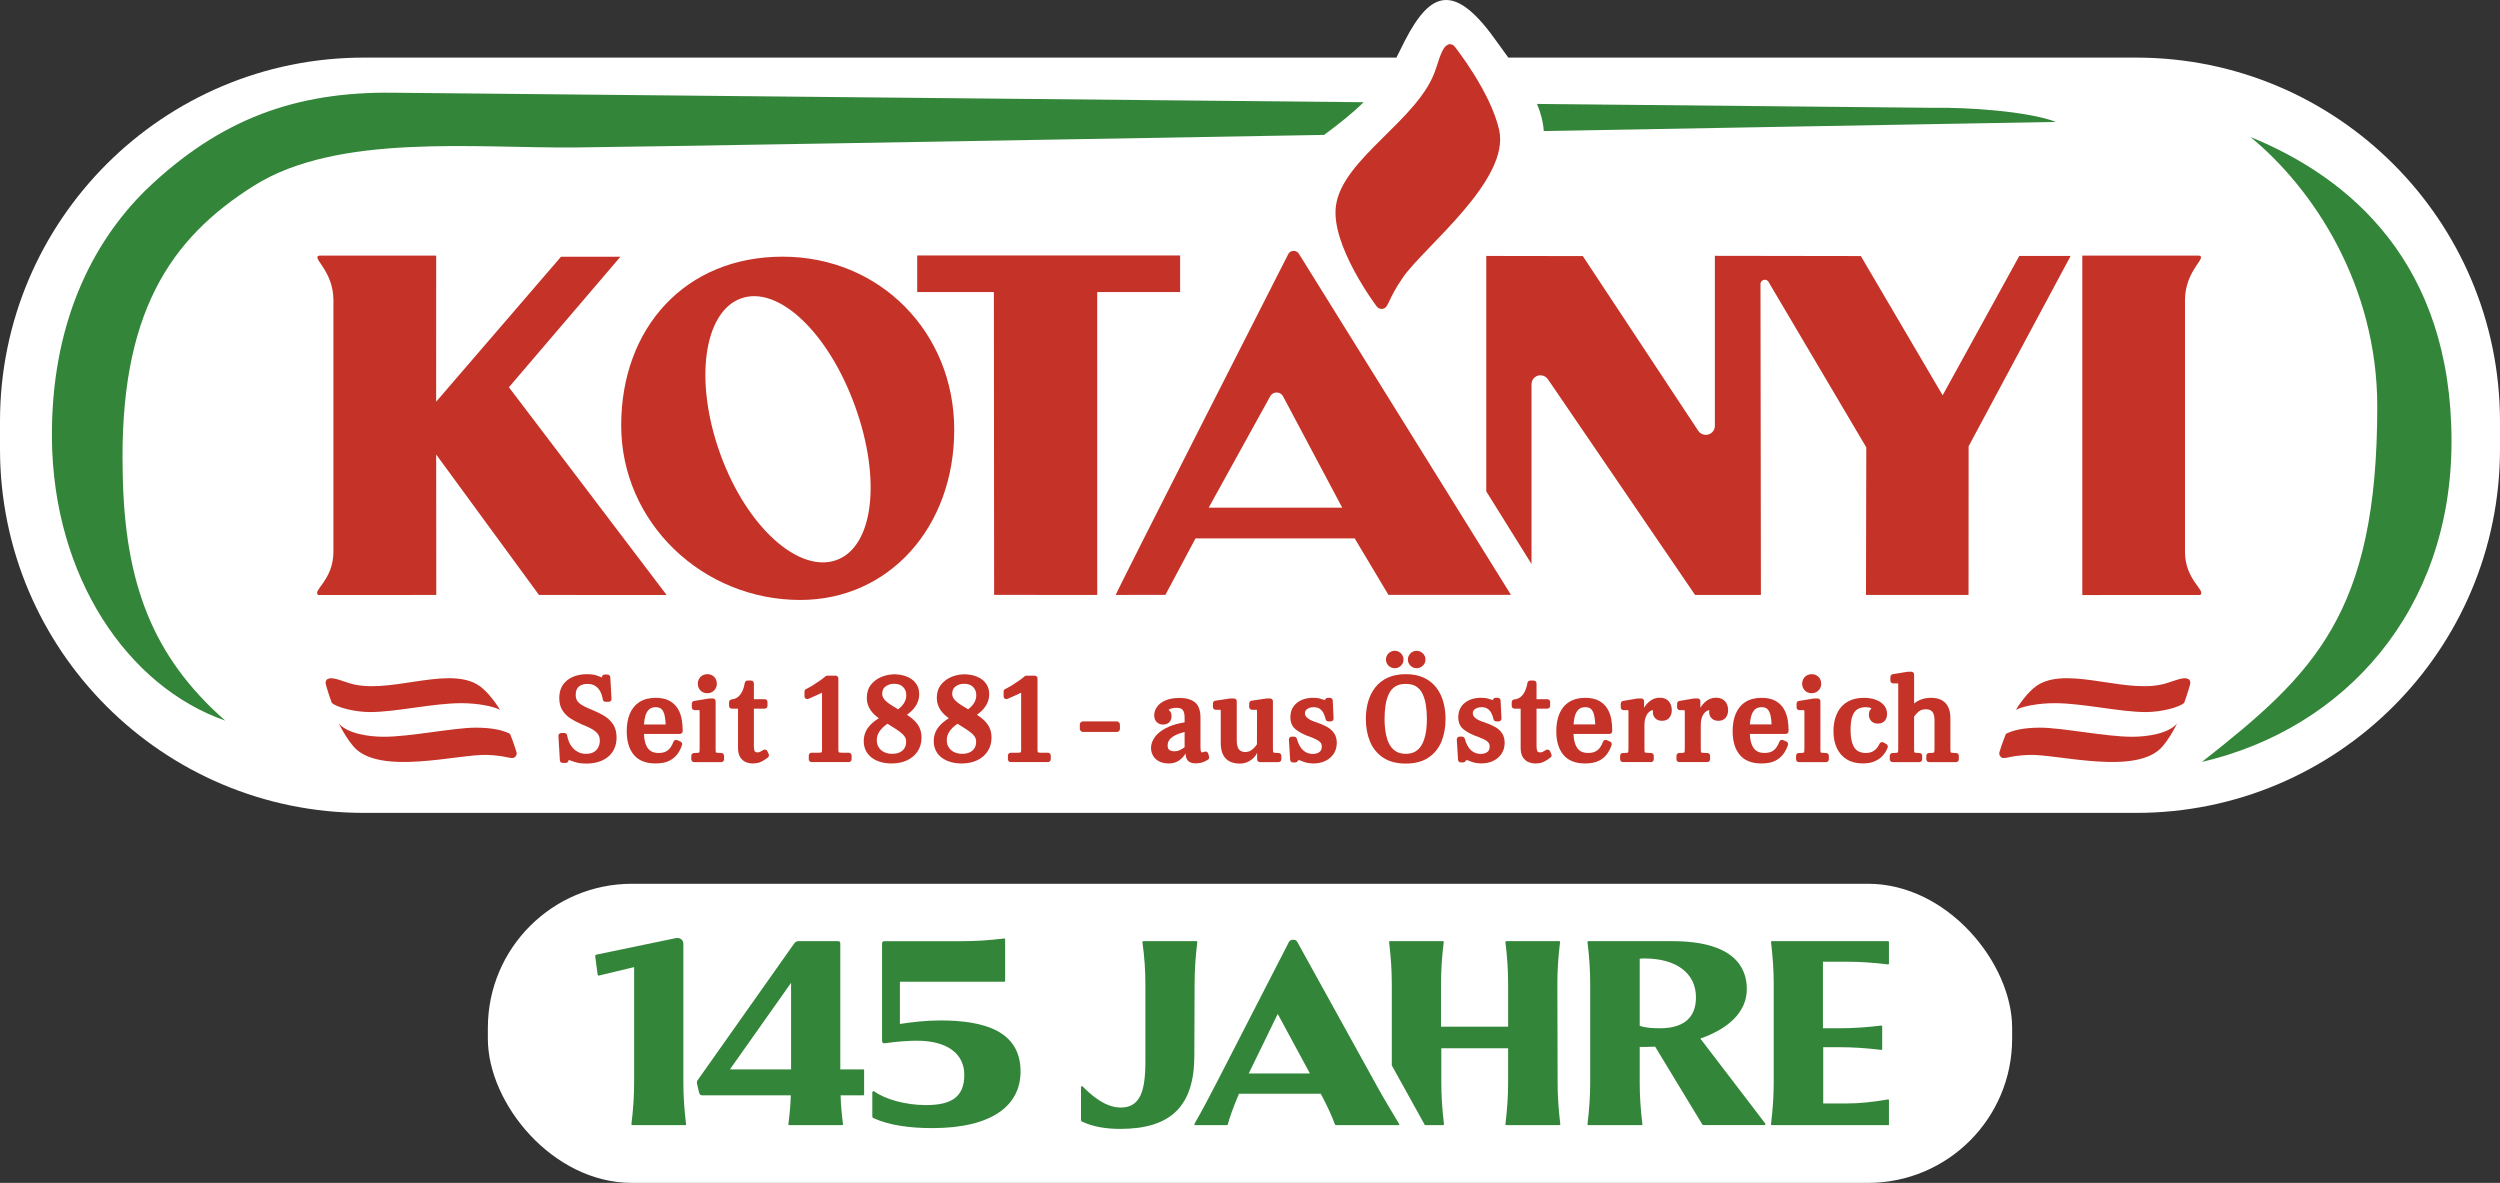 <?xml version="1.0" encoding="utf-8"?>
<svg xmlns="http://www.w3.org/2000/svg" id="b" data-name="Design" viewBox="0 0 365.651 173.008">
  <rect x="0" y="0" width="365.651" height="173.008" fill="#333333" stroke="none"/>
  <g>
    <rect x="71.354" y="129.261" width="222.942" height="43.747" rx="21.074" ry="21.074" fill="#fff"/>
    <g>
      <path d="M100.345,164.439c0,.081-.042.119-.119.119h-7.755c-.081,0-.119-.039-.119-.119.277-2.294.396-4.195.396-6.173v-16.814l-5.106,1.224c-.158.042-.197,0-.235-.158l-.358-2.69c0-.077.039-.158.158-.197l11.595-2.413c.593-.119,1.147.158,1.147.87v20.178c0,1.978.119,3.879.396,6.173Z" fill="#338639"/>
      <path d="M102.091,157.912l14.085-19.942c.2-.238.358-.316.635-.316h5.696c.319,0,.396.077.396.396v18.357h3.325c.119,0,.158.039.158.158v3.483c0,.119-.039.158-.158.158h-3.283c.039,1.347.158,2.69.354,4.233,0,.081-.039.119-.119.119h-7.755c-.077,0-.119-.039-.119-.119.2-1.543.319-2.887.358-4.233h-12.9c-.277,0-.435-.081-.515-.396l-.277-1.186c-.077-.316-.077-.477.119-.712ZM115.703,156.408v-12.661l-8.943,12.661h8.943Z" fill="#338639"/>
      <path d="M127.743,163.531c-.119-.042-.158-.158-.158-.277v-3.483c0-.158.158-.238.316-.119,1.543,1.108,4.514,1.978,7.519,1.978,3.641,0,5.619-1.108,5.619-4.43,0-2.967-2.336-4.987-6.965-4.987-.947,0-3.045.119-4.51.358-.435.077-.554-.042-.554-.435v-14.085c0-.319.119-.396.396-.396h11.318c1.978,0,3.876-.119,6.17-.396.081,0,.119.039.119.119v6.054c0,.119-.039.158-.158.158h-15.232v6.173c1.82-.277,3.876-.515,5.896-.515,6.369,0,11.75,1.505,11.75,7.478,0,4.945-4.153,8.27-12.897,8.27-3.286,0-6.292-.396-8.628-1.463Z" fill="#338639"/>
      <path d="M158.264,164.043c-.119-.039-.158-.158-.158-.277v-4.707c0-.197.119-.277.277-.119,1.305,1.305,3.283,3.048,5.538,3.048,2.809,0,3.602-2.336,3.602-6.688v-11.357c0-1.978-.119-3.876-.435-6.17,0-.081.039-.119.116-.119h7.797c.077,0,.119.039.119.119-.277,2.294-.396,4.191-.396,6.17l-.039,10.448c0,7.439-3.483,10.722-10.841,10.722-2.139,0-3.998-.316-5.58-1.07Z" fill="#338639"/>
      <path d="M179.442,164.559h-4.63c-.119,0-.158-.119-.081-.238,1.031-1.778,2.455-4.469,3.521-6.566l10.248-19.942c.158-.277.316-.358.593-.358h.081c.316,0,.435.081.593.358l11.83,21.405c.831,1.505,2.217,3.798,3.048,5.184.039.077,0,.158-.081.158h-9.14c-.119,0-.158-.039-.197-.158-.435-1.227-1.147-2.69-1.74-3.837l-.319-.596h-11.949c-.789,1.82-1.424,3.602-1.621,4.433-.039.119-.081.158-.158.158ZM191.588,157.001l-4.707-8.705-4.237,8.705h8.943Z" fill="#338639"/>
      <path d="M232.187,164.439c.277-2.294.396-4.195.396-6.173v-14.324c0-1.978-.119-3.876-.396-6.17,0-.081.042-.119.119-.119h12.265c8.982,0,10.922,3.798,10.922,7.004,0,3.479-2.89,5.893-6.804,7.239l9.494,12.423c.081.119,0,.238-.119.238h-8.863c-.119,0-.197-.039-.235-.119l-6.885-11.357-1.266.042h-.989v5.142c0,1.978.116,3.879.393,6.173,0,.081-.039.119-.119.119h-7.793c-.077,0-.119-.039-.119-.119ZM242.793,150.393c3.006,0,5.261-1.186,5.261-4.51,0-3.641-3.006-5.696-7.516-5.696-.2,0-.396,0-.712.039v9.813c.947.316,1.978.354,2.967.354Z" fill="#338639"/>
      <path d="M259.028,164.439c.277-2.294.396-4.195.396-6.173v-14.324c0-1.978-.119-3.876-.396-6.17,0-.081.042-.119.119-.119h16.975c.119,0,.158.039.158.158v3.125c0,.081-.039.119-.119.119-2.294-.277-4.195-.396-6.173-.396h-3.363v9.733h2.374c1.978,0,3.879-.119,6.173-.396.081,0,.119.042.119.119v3.325c0,.081-.039.119-.119.119-2.294-.277-4.195-.396-6.173-.396h-2.333v8.231h3.322c1.978,0,3.879-.2,6.173-.596.081,0,.119.042.119.158v3.602h-17.133c-.077,0-.119-.039-.119-.119Z" fill="#338639"/>
      <path d="M227.819,158.267l-.039-14.324c0-1.978.119-3.876.396-6.17,0-.081-.039-.119-.119-.119h-7.755c-.081,0-.119.039-.119.119.277,2.294.396,4.191.396,6.17v6.215h-9.813v-6.215c0-1.978.119-3.876.396-6.17,0-.081-.039-.119-.119-.119h-7.755c-.077,0-.119.039-.119.119.277,2.294.396,4.191.396,6.17v11.886l4.839,8.73h2.68c.077,0,.116-.039.116-.119-.277-2.294-.393-4.195-.393-6.173v-4.945h9.771v4.945c0,1.978-.119,3.879-.396,6.173,0,.081.039.119.119.119h7.793c.081,0,.119-.039.119-.119-.277-2.294-.396-4.195-.396-6.173Z" fill="#338639"/>
    </g>
  </g>
  <g>
    <path d="M0,61.637C0,32.248,23.825,8.424,53.216,8.424h151.023c.183-.348.363-.707.542-1.077,3.728-7.733,7.192-11.03,13.958-1.502.629.886,1.259,1.742,1.87,2.58h91.826c29.39,0,53.215,23.824,53.215,53.213v4.042c0,29.389-23.825,53.213-53.215,53.213H53.216C23.825,118.892,0,95.068,0,65.679v-4.042h0Z" fill="#fff"/>
    <path d="M196.314,74.252l-8.682-16.337c-.193-.312-.53-.511-.923-.511s-.717.208-.91.521l-9.012,16.326h19.527ZM163.187,87.012c.295-.87,25.265-49.906,25.265-49.906.166-.25.428-.415.751-.415.327,0,.61.171.775.426l31.013,49.885h-17.918l-4.935-8.257h-23.282s-4.399,8.257-4.399,8.257l-7.27.011h0Z" fill="#c53227" fill-rule="evenodd"/>
    <path d="M114.46,37.541c-14.236,0-23.604,10.415-23.604,24.676s11.943,25.534,26.179,25.534c12.982,0,22.531-10.629,22.531-24.89s-10.87-25.319-25.106-25.319ZM122.355,81.911c-5.428,1.976-13.07-4.687-16.979-15.434-3.91-10.747-2.442-20.848,2.985-22.823s12.759,4.922,16.668,15.669c3.91,10.747,2.753,20.612-2.673,22.587Z" fill="#c53227" fill-rule="evenodd"/>
    <path d="M287.931,65.274l-.012,21.743h-14.999l.045-21.582-14.333-24.259c-.116-.167-.294-.258-.513-.258-.353,0-.629.287-.629.64l.06,45.458h-9.629l-21.547-31.584c-.239-.321-.64-.541-1.07-.541-.726,0-1.303.588-1.303,1.314v26.286s-6.618-10.619-6.618-10.619v-34.437l14.122.021,16.932,25.63c.24.311.632.519,1.056.519.726,0,1.325-.588,1.325-1.314v-24.872s21.35.033,21.35.033l11.963,20.366,11.212-20.382,7.51-.004-14.923,27.843h0Z" fill="#c53227"/>
    <path d="M145.401,87.008l-.035-44.287-11.215-.004v-5.35h38.452v5.35l-12.126.004.002,40.09s.005,3.345.005,4.203l-15.082-.006h0Z" fill="#c53227"/>
    <path d="M195.391,30.131c-.759,5.723,5.85,14.524,5.85,14.524.17.32.511.576.961.516.959-.127.669-1.274,3.028-4.643,3.159-4.512,15.68-14.197,14.036-21.53-1.248-5.566-6.468-12.137-6.468-12.137-.246-.349-.698-.502-1.032-.326-.635.334-.937.958-1.767,3.556-2.362,7.392-13.679,13.028-14.608,20.04h0Z" fill="#c53227"/>
    <path d="M304.559,37.382h17.071c1.288.266-2.053,2.129-2.053,6.517v36.806c0,4.165,3.141,5.666,2.22,6.32-1.44,0-2.261,0-2.261,0l-14.977.005s-.002-47.997,0-49.648h0Z" fill="#c53227"/>
    <path d="M63.789,58.756l18.26-21.202h8.691l-16.308,19.084s22.793,30,23.068,30.387l-18.669-.007-15.036-20.543.017,20.543-15.006.008h-2.261c-.921-.654,2.22-2.156,2.22-6.32v-36.806c0-4.388-3.34-6.251-2.053-6.517h17.071l.013.174-.005,21.2h0Z" fill="#c53227"/>
    <path d="M224.803,15.201l58.134.569c4.62-.085,13.602.474,17.781,2.063l-74.925,1.333c-.098-1.383-.453-2.69-.99-3.965h0ZM32.943,105.399c-14.301-4.983-25.179-21.041-25.348-41.299-.138-16.57,5.8-28.515,13.74-36.317,10.909-10.494,22.094-14.361,35.971-14.223l142.133,1.392c-1.616,1.603-3.495,3.095-5.775,4.78-50.391.885-101.284,1.761-109.432,1.837-14.775.138-34.829-2.121-47.087,5.592-12.29,7.733-19.772,18.713-19.194,42.047.263,15.935,4.281,26.789,14.992,36.19h0Z" fill="#338639"/>
    <path d="M329.149,20.04c9.194,7.534,18.551,21.653,18.551,39.431,0,30.281-9.212,39.073-25.647,51.965,20.951-4.873,36.508-22.231,36.508-46.886,0-26.024-14.847-38.591-29.413-44.51Z" fill="#338639"/>
    <g>
      <path d="M88.404,104.724c-.477-.294-.998-.558-1.542-.781l-.842-.358c-.395-.169-.742-.35-1.031-.54-.258-.169-.457-.367-.592-.588-.127-.209-.193-.482-.193-.81,0-.571.146-.97.446-1.22.321-.268.729-.399,1.245-.399.468,0,.856.096,1.152.285.309.197.547.457.732.794.191.35.32.75.384,1.189.029.201.201.349.403.349h.468c.111,0,.22-.046.296-.127.076-.082.118-.191.111-.303l-.18-3.173c-.013-.216-.191-.384-.407-.384h-.412c-.208,0-.384.157-.406.364-.002.025-.006.048-.01.069-.045-.011-.102-.033-.173-.069-.186-.092-.43-.185-.738-.276-.323-.095-.74-.142-1.273-.142-.718,0-1.385.122-1.978.361-.622.249-1.125.637-1.496,1.151-.379.523-.571,1.188-.571,1.978,0,.71.161,1.321.476,1.815.307.48.721.887,1.229,1.209.476.303,1.012.583,1.592.829l.802.338c.627.275,1.106.58,1.421.906.279.287.414.66.414,1.142,0,.356-.076.676-.232.979-.146.286-.368.516-.657.685-.559.327-1.544.348-2.193.039-.317-.151-.595-.353-.828-.602-.236-.251-.428-.542-.571-.863-.145-.328-.247-.672-.301-1.019-.032-.198-.202-.344-.403-.344h-.466c-.113,0-.22.046-.296.128-.078.082-.118.192-.111.304l.215,3.567c.014.215.193.383.407.383h.449c.191,0,.357-.133.398-.319.013-.059.035-.111.014-.111.06,0,.17.016.352.093.212.09.495.183.851.278.372.1.829.149,1.396.149.646,0,1.246-.084,1.779-.251.544-.17,1.02-.422,1.412-.747.399-.33.708-.742.922-1.227.207-.476.312-1.01.312-1.588,0-.771-.17-1.42-.508-1.928-.323-.489-.748-.898-1.264-1.215Z" fill="#c53227"/>
      <path d="M99.145,103.671c-.288-.485-.7-.879-1.23-1.172-.525-.289-1.206-.435-2.024-.435-.923,0-1.711.202-2.343.601-.637.403-1.117.984-1.431,1.729-.301.716-.452,1.578-.452,2.559,0,1.441.341,2.592,1.014,3.42.692.856,1.767,1.29,3.194,1.29.826,0,1.506-.132,2.02-.393.519-.262.931-.61,1.227-1.036.28-.401.493-.829.637-1.273.064-.198-.032-.412-.223-.497l-.484-.216c-.103-.045-.221-.046-.328-.002-.103.045-.185.132-.223.24-.097.278-.237.553-.417.819-.166.244-.39.445-.668.599-.271.15-.633.227-1.074.227-.47,0-.845-.088-1.117-.26-.282-.177-.492-.411-.643-.716-.167-.333-.28-.713-.337-1.131-.032-.219-.048-.448-.057-.681h5.257c.224,0,.407-.182.407-.407v-.162c0-.527-.048-1.058-.142-1.579-.1-.551-.288-1.064-.562-1.524ZM94.186,105.955c.035-.473.099-.873.188-1.194.127-.452.321-.793.575-1.013.242-.21.555-.313.96-.313.368,0,.651.092.84.274.208.199.363.51.457.925.084.37.137.813.154,1.322h-3.174Z" fill="#c53227"/>
      <path d="M105.498,110.132c-.43,0-.635-.027-.786-.069-.018-.059-.043-.195-.043-.492v-7.009c0-.225-.183-.407-.407-.407l-.549.006-2.187.358c-.197.032-.342.202-.342.402v.538c0,.225.183.407.407.407h.627c.038,0,.062.005.081.002.013.046.03.152.03.362v5.342c0,.307-.029.446-.086.504-.078.021-.274.057-.726.057-.224,0-.407.182-.407.407v.52c0,.225.183.407.407.407h3.98c.224,0,.407-.182.407-.407v-.52c0-.225-.183-.407-.407-.407Z" fill="#c53227"/>
      <path d="M103.454,101.391c.398,0,.735-.138,1.001-.411.256-.265.392-.598.392-.964,0-.257-.054-.493-.162-.699-.113-.216-.279-.392-.493-.52-.533-.319-1.318-.236-1.752.225-.251.269-.379.604-.379.995,0,.362.131.694.38.961.258.275.6.415,1.014.415Z" fill="#c53227"/>
      <path d="M112.236,109.867c-.051-.11-.146-.192-.263-.224-.115-.032-.239-.011-.341.058-.108.075-.253.158-.433.248-.368.183-.694.076-.786-.036-.045-.056-.15-.246-.15-.81v-5.454h1.582c.224,0,.407-.182.407-.407v-.574c0-.225-.183-.407-.407-.407h-1.582v-2.317c0-.225-.183-.407-.407-.407h-.519c-.199,0-.369.144-.401.34-.078.46-.205.879-.38,1.246-.162.34-.377.617-.635.822-.253.199-.555.315-.922.355-.207.022-.364.197-.364.405v.538c0,.225.183.407.407.407h.901v5.723c0,.588.107,1.041.323,1.382.221.352.516.598.875.73.318.119.643.178.966.178.366,0,.694-.05.972-.15.266-.096.508-.217.718-.36.191-.13.361-.249.509-.36.153-.115.205-.321.126-.496l-.197-.431Z" fill="#c53227"/>
      <path d="M124.149,110.096h-.985c-.35,0-.465-.057-.485-.07-.01-.015-.059-.106-.059-.365v-10.433c0-.225-.183-.407-.407-.407h-1.219c-.103,0-.204.04-.279.11-.156.146-.395.332-.71.557-.329.235-.68.47-1.055.703-.363.228-.718.425-1.055.588-.142.068-.231.21-.231.367v.699c0,.136.068.263.181.339.115.076.258.089.382.037.352-.146.775-.333,1.27-.563.259-.12.503-.235.732-.345v8.347c0,.285-.054.367-.053.368-.008.005-.116.068-.492.068h-.985c-.224,0-.407.182-.407.407v.555c0,.225.183.407.407.407h5.449c.224,0,.407-.182.407-.407v-.555c0-.225-.183-.407-.407-.407Z" fill="#c53227"/>
      <path d="M133.51,105.183c-.248-.214-.54-.429-.866-.643.271-.193.511-.392.719-.594.349-.344.618-.719.801-1.116.185-.405.279-.839.279-1.289,0-.54-.119-1.011-.357-1.396-.229-.376-.535-.682-.907-.908-.355-.212-.74-.369-1.146-.468-1.052-.255-2.08-.172-3.059.214-.624.246-1.148.624-1.558,1.127-.422.521-.637,1.183-.637,1.968,0,.656.191,1.264.565,1.809.275.399.668.781,1.197,1.159-.633.39-1.132.812-1.485,1.261-.481.606-.724,1.307-.724,2.082,0,.529.108,1.008.321,1.424.213.413.514.762.893,1.038.368.267.804.472,1.296.61.482.135,1.006.204,1.555.204.871,0,1.641-.158,2.29-.47.664-.318,1.186-.77,1.549-1.342.363-.573.547-1.234.547-1.966,0-.575-.111-1.089-.329-1.527-.213-.429-.532-.824-.944-1.176ZM132.285,109.434c-.17.265-.396.462-.692.603-.63.298-1.598.292-2.268-.027-.334-.16-.594-.386-.793-.69-.197-.301-.293-.647-.293-1.058,0-.363.076-.696.226-.991.158-.31.371-.595.635-.849.218-.209.457-.399.708-.567.509.312.941.585,1.296.82.384.255.688.487.902.691.196.185.334.366.412.538.078.166.116.365.116.591,0,.366-.081.673-.25.939ZM132.216,102.833c-.194.321-.482.625-.856.91-.388-.229-.726-.436-1.015-.62-.321-.205-.586-.405-.786-.597-.002,0-.003-.002-.003-.002-.185-.173-.321-.348-.407-.521-.081-.159-.119-.334-.119-.534,0-.467.156-.812.476-1.057.353-.269.769-.4,1.268-.4.573,0,1.003.154,1.315.47.312.318.465.711.465,1.202,0,.407-.11.782-.336,1.15Z" fill="#c53227"/>
      <path d="M143.748,105.183c-.248-.214-.54-.429-.866-.643.271-.193.511-.392.719-.594.349-.344.618-.719.801-1.116.185-.405.279-.839.279-1.289,0-.54-.119-1.011-.357-1.396-.229-.376-.535-.682-.907-.908-.355-.212-.74-.369-1.146-.468-1.052-.255-2.08-.172-3.059.214-.624.246-1.148.624-1.558,1.127-.422.521-.637,1.183-.637,1.968,0,.656.191,1.264.565,1.809.275.399.668.781,1.197,1.159-.633.39-1.132.812-1.485,1.261-.481.606-.724,1.307-.724,2.082,0,.529.108,1.008.321,1.424.213.413.514.762.893,1.038.368.267.804.472,1.296.61.482.135,1.006.204,1.555.204.871,0,1.641-.158,2.29-.47.664-.318,1.186-.77,1.549-1.342.363-.573.547-1.234.547-1.966,0-.575-.111-1.089-.329-1.527-.213-.429-.532-.824-.944-1.176ZM142.523,109.434c-.17.265-.396.462-.692.603-.632.298-1.6.292-2.268-.027-.334-.16-.594-.386-.793-.69-.197-.301-.293-.647-.293-1.058,0-.363.076-.696.226-.991.158-.31.371-.595.635-.849.218-.209.457-.399.708-.567.509.312.941.585,1.296.82.384.255.688.487.902.691.196.185.334.366.412.538.078.166.116.365.116.591,0,.366-.081.673-.25.939ZM142.454,102.833c-.194.321-.482.625-.856.91-.388-.229-.726-.436-1.015-.62-.321-.205-.586-.405-.786-.597-.002,0-.003-.002-.003-.002-.185-.173-.321-.348-.407-.521-.081-.159-.119-.334-.119-.534,0-.467.156-.812.476-1.057.353-.269.769-.4,1.268-.4.573,0,1.003.154,1.315.47.312.318.465.711.465,1.202,0,.407-.11.782-.336,1.15Z" fill="#c53227"/>
      <path d="M153.276,110.096h-.987c-.357,0-.468-.06-.485-.07-.01-.014-.057-.099-.057-.365v-10.433c0-.225-.183-.407-.407-.407h-1.219c-.103,0-.202.039-.277.109-.158.146-.396.333-.713.559-.328.235-.68.469-1.055.703-.366.229-.719.427-1.054.588-.142.068-.231.21-.231.367v.699c0,.136.068.263.181.339.115.076.258.089.382.037.352-.146.775-.333,1.27-.563.259-.119.503-.234.731-.344v8.346c0,.281-.053.366-.049.367-.013.007-.121.068-.493.068h-.985c-.224,0-.407.182-.407.407v.555c0,.225.183.407.407.407h5.449c.224,0,.407-.182.407-.407v-.555c0-.225-.183-.407-.407-.407Z" fill="#c53227"/>
      <path d="M176.499,109.956c-.105-.052-.228-.053-.336-.008-.073.03-.138.057-.201.077-.002,0-.005.002-.006.002-.01.004-.048.014-.135.014-.111,0-.131-.031-.145-.055-.01-.016-.094-.17-.094-.757v-4.249c0-1.085-.282-1.854-.839-2.285-.527-.407-1.273-.614-2.222-.614-.805,0-1.485.116-2.024.346-.557.239-.98.553-1.256.934-.283.394-.427.817-.427,1.26,0,.403.119.734.357.983.473.489,1.401.493,1.849.027.22-.227.331-.524.331-.884,0-.32-.081-.57-.245-.747-.067-.07-.134-.131-.199-.185.11-.072.256-.136.438-.193.204-.065.436-.098.692-.098.471,0,.791.106.949.313.183.244.275.61.275,1.09v.718c-.909.157-1.649.36-2.255.62-.848.364-1.506.818-1.954,1.35-.465.559-.702,1.181-.702,1.848,0,.724.501,2.2,2.629,2.2,1.716,0,2.416-1.478,2.426-1.484,0,.671.243,1.466,1.412,1.466.469,0,.901-.067,1.213-.205.282-.123.492-.232.637-.324.151-.096.223-.281.175-.454l-.126-.449c-.032-.113-.111-.207-.216-.257ZM173.262,109.282l-.078.061c-.205.153-.433.284-.68.392-.519.221-1.202.185-1.502-.07-.15-.129-.223-.335-.223-.632,0-.519.244-.937.745-1.276.399-.271.982-.506,1.738-.699v2.225Z" fill="#c53227"/>
      <path d="M187.006,110.132c-.427,0-.629-.031-.783-.081-.018-.054-.046-.185-.046-.48v-7.009c0-.225-.183-.407-.407-.407l-.544.005-2.171.322c-.199.029-.347.201-.347.403v.52c0,.225.183.407.407.407h.611c.049,0,.084.007.097.002.013.047.033.157.033.378l-.016,4.676-.022.031c-.072.102-.145.205-.229.306-.194.236-.417.432-.667.583-.442.269-1.165.264-1.512.011-.178-.131-.304-.304-.385-.528-.091-.249-.137-.534-.137-.847v-5.862c0-.225-.183-.407-.407-.407l-.562.005-2.171.322c-.199.029-.347.201-.347.403v.52c0,.225.183.407.407.407h.611c.049,0,.084.007.097.002.013.047.033.157.033.38v4.518c0,.951.236,1.689.697,2.193.473.516,1.178.777,2.094.777,1.561,0,2.399-1.189,2.531-1.602v.98c0,.225.183.407.407.407h2.726c.224,0,.407-.182.407-.407v-.52c0-.225-.183-.407-.407-.407Z" fill="#c53227"/>
      <path d="M194.1,106.321c-.409-.232-.906-.451-1.482-.651l-.471-.157c-.208-.077-.423-.179-.649-.306-.196-.109-.36-.248-.485-.411-.107-.14-.159-.298-.159-.48,0-.25.102-.442.32-.604.255-.188.568-.279.96-.279.347,0,.635.072.855.213.231.15.412.346.555.601.15.27.266.588.342.944.04.188.205.322.398.322h.358c.111,0,.218-.045.294-.127.078-.08.118-.189.113-.3l-.124-2.636c-.011-.217-.189-.388-.407-.388h-.323c-.185,0-.345.124-.393.302-.002.006-.005.013-.006.02-.073-.002-.151-.02-.234-.053-.151-.058-.337-.117-.567-.176-.247-.063-.552-.093-.934-.093-.963,0-1.76.247-2.37.735-.637.511-.96,1.221-.96,2.11,0,.731.236,1.306.696,1.705.401.351.964.676,1.69.973l.441.158c.336.128.654.263.953.409.263.126.473.277.627.45.123.139.183.338.183.608,0,.353-.103.598-.326.771-.248.193-.587.291-1.004.291-.525,0-.976-.17-1.374-.517-.411-.358-.727-.934-.942-1.713-.049-.177-.21-.298-.393-.298h-.358c-.113,0-.22.046-.296.128-.078.082-.118.192-.111.304l.18,2.959c.014.215.193.383.407.383h.341c.148,0,.283-.08.355-.208.049-.086.084-.134.105-.134.108.027.24.026.353.079.178.084.403.169.668.253.282.089.641.14,1.073.154.035,0,.068,0,.102,0,.63,0,1.198-.115,1.69-.343.533-.247.958-.602,1.265-1.06.306-.464.462-1.003.462-1.605,0-.545-.129-1.016-.384-1.399-.245-.37-.592-.684-1.033-.936Z" fill="#c53227"/>
      <path d="M210.064,100.554h0c-.476-.612-1.09-1.095-1.827-1.437-.732-.341-1.617-.513-2.628-.513s-1.897.173-2.636.512c-.743.342-1.361.826-1.835,1.437-.468.602-.818,1.31-1.041,2.104-.218.781-.328,1.623-.328,2.503,0,1.208.204,2.313.603,3.283.412.999,1.062,1.798,1.927,2.371.864.575,1.977.866,3.309.866s2.443-.291,3.307-.865c.869-.575,1.514-1.374,1.919-2.374.395-.97.594-2.075.594-3.282,0-.883-.11-1.725-.328-2.504-.223-.796-.573-1.503-1.038-2.102ZM208.611,106.71c-.056.493-.159.969-.306,1.415-.142.431-.334.812-.57,1.133-.223.305-.512.55-.859.73-.694.355-1.84.355-2.534,0-.349-.179-.641-.426-.872-.734-.24-.319-.43-.697-.565-1.125-.142-.449-.245-.928-.307-1.424-.064-.511-.095-1.031-.095-1.545,0-.705.049-1.387.148-2.028.094-.614.259-1.172.495-1.658.218-.456.519-.804.922-1.064.388-.253.907-.382,1.542-.382s1.149.128,1.533.38c.396.262.696.61.915,1.066.232.482.398,1.041.493,1.66.099.639.148,1.321.148,2.026,0,.507-.03,1.028-.088,1.55Z" fill="#c53227"/>
      <path d="M203.996,97.734c.349,0,.651-.123.902-.367s.384-.555.384-.902c0-.343-.131-.656-.379-.906-.503-.504-1.303-.509-1.816.002-.245.247-.376.561-.376.905,0,.348.132.659.384.904.251.242.555.364.901.364Z" fill="#c53227"/>
      <path d="M207.187,97.734c.341,0,.654-.125.904-.36.263-.244.401-.558.401-.908,0-.347-.137-.662-.393-.91-.497-.483-1.296-.5-1.8.004-.248.247-.379.561-.379.906,0,.349.132.66.384.902.247.24.552.366.883.366Z" fill="#c53227"/>
      <path d="M218.655,106.321c-.407-.232-.904-.45-1.48-.651l-.473-.158c-.208-.076-.425-.178-.651-.305-.197-.11-.355-.244-.485-.414-.105-.135-.156-.291-.156-.477,0-.255.099-.441.32-.605.471-.352,1.351-.364,1.811-.065.232.15.415.347.555.599.154.279.271.597.342.944.04.189.207.324.399.324h.36c.111,0,.218-.045.294-.127.078-.08.118-.189.113-.301l-.127-2.636c-.011-.217-.189-.388-.407-.388h-.321c-.185,0-.345.124-.393.302-.002.006-.005.013-.006.02-.075-.002-.15-.02-.232-.053-.15-.058-.339-.118-.568-.177-.244-.063-.549-.093-.933-.093-.964,0-1.762.247-2.371.735-.635.509-.958,1.219-.958,2.111,0,.73.234,1.303.694,1.705.401.35.964.675,1.689.972l.442.158c.336.128.654.264.955.408.259.126.47.277.624.452.124.138.185.337.185.606,0,.353-.103.598-.326.771-.251.196-.581.291-1.006.291-.525,0-.972-.17-1.372-.518-.407-.357-.726-.932-.941-1.712-.049-.177-.21-.298-.393-.298h-.36c-.113,0-.22.046-.296.128-.078.082-.118.192-.111.304l.18,2.959c.014.215.193.383.407.383h.341c.15,0,.286-.082.358-.212.045-.082.081-.129.103-.129.081.02.237.025.353.08.181.084.403.167.667.251.285.09.635.14,1.074.154.033,0,.068,0,.102,0,.625,0,1.194-.115,1.692-.344.533-.247.957-.603,1.259-1.057.307-.46.463-1,.463-1.607,0-.544-.127-1.014-.38-1.398-.244-.368-.59-.684-1.035-.937Z" fill="#c53227"/>
      <path d="M226.705,109.867c-.051-.11-.148-.192-.264-.224-.118-.033-.24-.009-.341.06-.107.074-.25.156-.431.246h0c-.368.186-.694.076-.785-.033-.035-.045-.151-.233-.151-.812v-5.454h1.584c.224,0,.407-.182.407-.407v-.574c0-.225-.183-.407-.407-.407h-1.584v-2.317c0-.225-.183-.407-.407-.407h-.519c-.199,0-.369.144-.403.341-.075.458-.202.876-.377,1.243-.167.348-.376.618-.637.824-.253.199-.555.315-.922.355-.207.022-.364.197-.364.405v.538c0,.225.183.407.407.407h.901v5.723c0,.585.107,1.037.323,1.382.22.351.514.597.875.73.32.119.645.178.966.178.369,0,.696-.05.972-.15.266-.096.508-.217.718-.36.191-.13.361-.249.509-.36.153-.115.205-.321.126-.496l-.197-.431Z" fill="#c53227"/>
      <path d="M235.106,103.672s-.002,0-.002,0c-.288-.485-.7-.879-1.23-1.172-.525-.289-1.206-.435-2.024-.435-.923,0-1.711.202-2.34.601-.638.4-1.12.982-1.432,1.728-.301.715-.454,1.577-.454,2.56,0,1.441.341,2.592,1.014,3.421.694.855,1.77,1.289,3.194,1.289.836,0,1.496-.128,2.023-.394.519-.263.931-.612,1.227-1.038.275-.399.489-.826.633-1.268.065-.198-.03-.415-.221-.5l-.484-.216c-.103-.045-.221-.046-.328-.002-.103.045-.185.132-.223.24-.095.275-.237.551-.42.819-.169.248-.387.445-.665.599-.562.31-1.666.301-2.195-.033-.277-.175-.487-.409-.641-.717-.164-.325-.277-.704-.337-1.128-.032-.219-.048-.449-.059-.683h5.257c.224,0,.407-.182.407-.407v-.162c0-.524-.048-1.054-.14-1.578-.097-.544-.285-1.056-.56-1.524ZM230.144,105.955c.037-.479.099-.872.188-1.194.127-.451.321-.792.576-1.013.242-.211.555-.313.961-.313.371,0,.646.09.839.272.207.201.361.512.457.926.084.37.137.813.154,1.322h-3.175Z" fill="#c53227"/>
      <path d="M250.999,102.046c-1.56,0-2.29,1.478-2.298,1.486v-.971c0-.225-.183-.407-.407-.407l-.552.006-2.114.358c-.196.033-.339.203-.339.402v.538c0,.225.183.407.407.407h.608c.038,0,.07.004.083,0,.013.049.03.157.03.363v5.342c0,.307-.029.446-.081.505-.073.021-.266.056-.731.056-.224,0-.407.182-.407.407v.52c0,.225.183.407.407.407h4.105c.224,0,.407-.182.407-.407v-.52c0-.225-.183-.407-.407-.407-.482,0-.716-.029-.901-.069-.016-.043-.054-.177-.054-.492v-3.585c0-1.422.756-2.115,1.258-2.115-.021.095-.03.196-.03.304,0,.334.115.627.342.87.236.252.571.38.998.38.611,0,.937-.263,1.108-.488.213-.289.321-.648.321-1.067,0-.545-.154-.988-.458-1.315-.31-.337-.746-.508-1.296-.508Z" fill="#c53227"/>
      <path d="M260.898,103.672s-.002,0-.002,0c-.286-.484-.7-.878-1.23-1.172-.527-.289-1.21-.435-2.026-.435-.923,0-1.711.202-2.34.601-.64.402-1.12.984-1.432,1.729-.301.716-.452,1.578-.452,2.559,0,1.444.341,2.594,1.014,3.42.692.856,1.767,1.29,3.194,1.29.824,0,1.504-.132,2.021-.393.517-.263.929-.612,1.225-1.038.279-.399.492-.828.635-1.271.065-.198-.03-.413-.221-.498l-.484-.216c-.103-.045-.221-.046-.328-.002-.103.045-.185.132-.223.24-.095.275-.236.55-.419.819-.169.247-.387.444-.667.599-.559.31-1.666.301-2.193-.033-.28-.176-.489-.41-.641-.717-.166-.329-.28-.708-.337-1.128-.032-.219-.048-.449-.059-.683h5.257c.224,0,.407-.182.407-.407v-.162c0-.527-.048-1.058-.142-1.578-.097-.546-.285-1.058-.559-1.524ZM255.935,105.955c.035-.473.099-.873.188-1.194.127-.451.32-.792.575-1.013.242-.21.557-.313.961-.313.372,0,.646.089.839.273.208.2.363.511.458.926.084.368.137.812.154,1.321h-3.175Z" fill="#c53227"/>
      <path d="M264.977,101.391c.398,0,.735-.138.999-.41.258-.264.395-.598.395-.965,0-.259-.056-.496-.162-.696-.11-.216-.277-.392-.495-.524-.53-.317-1.326-.23-1.749.224-.253.269-.382.604-.382.996,0,.368.129.692.38.959.253.272.605.416,1.014.416Z" fill="#c53227"/>
      <path d="M267.08,110.132c-.428,0-.635-.027-.783-.069-.019-.06-.046-.197-.046-.492v-7.009c0-.225-.183-.407-.407-.407l-.549.006-2.187.358c-.197.032-.342.202-.342.402v.538c0,.225.183.407.407.407h.627c.038,0,.067.005.083.002.011.048.03.154.03.362v5.342c0,.302-.029.443-.084.504-.097.026-.301.057-.727.057-.224,0-.407.182-.407.407v.52c0,.225.183.407.407.407h3.979c.224,0,.407-.182.407-.407v-.52c0-.225-.183-.407-.407-.407Z" fill="#c53227"/>
      <path d="M275.48,108.591c-.102-.058-.224-.071-.334-.033-.111.037-.202.12-.247.228-.04.095-.131.27-.334.559,0,0,0,.002-.002.002-.142.205-.353.391-.63.552-.519.304-1.585.345-2.246-.08-.312-.202-.559-.545-.735-1.019-.191-.511-.288-1.205-.288-2.063,0-.899.102-1.601.301-2.086.185-.449.433-.766.74-.94.568-.325,1.464-.345,1.918-.157.041.018.072.033.091.041-.07.082-.142.18-.212.294-.105.173-.158.395-.158.66,0,.357.116.661.342.904.234.254.563.382.98.382.544,0,.85-.231,1.012-.424.218-.262.328-.594.328-.987,0-.519-.169-.967-.503-1.335-.309-.336-.724-.595-1.232-.772-1.082-.374-2.61-.334-3.645.12-.571.254-1.044.61-1.407,1.058-.353.44-.621.964-.797,1.555-.172.575-.259,1.209-.259,1.883,0,.927.161,1.749.476,2.445.325.716.818,1.283,1.464,1.683.641.398,1.429.599,2.34.599.635,0,1.179-.088,1.619-.262.441-.173.807-.393,1.087-.653.275-.255.492-.516.641-.777.15-.259.248-.473.306-.657.056-.181-.021-.377-.185-.473l-.431-.251Z" fill="#c53227"/>
      <path d="M286.094,110.132c-.452,0-.648-.036-.723-.057-.002,0-.057-.02-.057-.021-.019-.052-.049-.185-.049-.484v-4.518c0-.963-.239-1.708-.71-2.213-.477-.515-1.19-.776-2.117-.776-.484,0-.933.067-1.334.201-.404.136-.777.337-1.106.594-.013.01-.027.021-.04.032v-4.238c0-.225-.183-.407-.407-.407l-.551.006-2.171.358c-.196.033-.341.202-.341.402v.538c0,.225.183.407.407.407h.611c.049,0,.083.003.1.002.013.048.03.154.03.362v9.25c0,.302-.029.443-.084.504-.097.026-.304.057-.746.057-.224,0-.407.182-.407.407v.52c0,.225.183.407.407.407h3.926c.224,0,.407-.182.407-.407v-.52c0-.225-.183-.407-.407-.407-.419,0-.603-.035-.729-.076-.018-.045-.046-.164-.046-.449v-4.799c.224-.311.439-.551.657-.731.275-.227.619-.337,1.05-.337.329,0,.586.063.759.185.18.127.304.29.382.501.091.24.137.517.137.824v4.356c0,.288-.033.412-.099.469-.091.026-.285.057-.696.057-.224,0-.407.182-.407.407v.52c0,.225.183.407.407.407h3.944c.224,0,.407-.182.407-.407v-.52c0-.225-.183-.407-.407-.407Z" fill="#c53227"/>
      <path d="M242.761,102.046c-1.56,0-2.29,1.478-2.298,1.486v-.971c0-.225-.183-.407-.407-.407l-.552.006-2.114.358c-.196.033-.339.203-.339.402v.538c0,.225.183.407.407.407h.608c.038,0,.07.004.083,0,.013.049.03.157.03.363v5.342c0,.307-.029.446-.081.505-.073.021-.266.056-.731.056-.224,0-.407.182-.407.407v.52c0,.225.183.407.407.407h4.105c.224,0,.407-.182.407-.407v-.52c0-.225-.183-.407-.407-.407-.482,0-.716-.029-.901-.069-.016-.043-.054-.177-.054-.492v-3.585c0-1.422.756-2.115,1.258-2.115-.021.095-.03.196-.03.304,0,.334.115.627.342.87.236.252.571.38.998.38.611,0,.937-.263,1.108-.488.213-.289.321-.648.321-1.067,0-.545-.154-.988-.458-1.315-.31-.337-.746-.508-1.296-.508Z" fill="#c53227"/>
      <g>
        <path d="M300.514,102.847c4.15,0,9.488,1.299,13.346,1.299,2.228,0,4.888-.681,5.598-1.352.567-1.559.87-2.701.87-2.701.1-.308-.011-.653-.27-.776-.491-.235-1.008-.135-2.966.539-5.571,1.919-14.14-2.41-18.83.208-1.237.69-2.523,2.31-3.422,3.76,1.009-.527,3.259-.977,5.673-.977Z" fill="#c53227"/>
        <path d="M311.843,107.76c-3.858,0-10.253-1.333-13.443-1.333-2.416,0-4.01.38-5.016.908-.582,1.455-.898,2.523-.898,2.523-.117.249-.118.573.122.819.513.526,1.079-.171,4.2-.265,4.18-.126,15.76,3.097,19.476-1.233.82-.955,1.535-2.154,2.143-3.373-1.261,1.499-4.361,1.954-6.586,1.954Z" fill="#c53227"/>
      </g>
      <g>
        <path d="M67.467,102.847c-4.15,0-9.488,1.299-13.346,1.299-2.228,0-4.888-.681-5.598-1.352-.567-1.559-.87-2.701-.87-2.701-.1-.308.011-.653.27-.776.491-.235,1.008-.135,2.966.539,5.571,1.919,14.14-2.41,18.83.208,1.237.69,2.523,2.31,3.422,3.76-1.009-.527-3.259-.977-5.673-.977Z" fill="#c53227"/>
        <path d="M56.139,107.76c3.858,0,10.253-1.333,13.443-1.333,2.416,0,4.01.38,5.016.908.582,1.455.898,2.523.898,2.523.117.249.118.573-.122.819-.513.526-1.079-.171-4.2-.265-4.18-.126-15.76,3.097-19.476-1.233-.82-.955-1.535-2.154-2.143-3.373,1.261,1.499,4.361,1.954,6.586,1.954Z" fill="#c53227"/>
      </g>
      <rect x="157.934" y="105.513" width="5.868" height="1.545" rx=".459" ry=".459" fill="#c53227"/>
    </g>
  </g>
</svg>